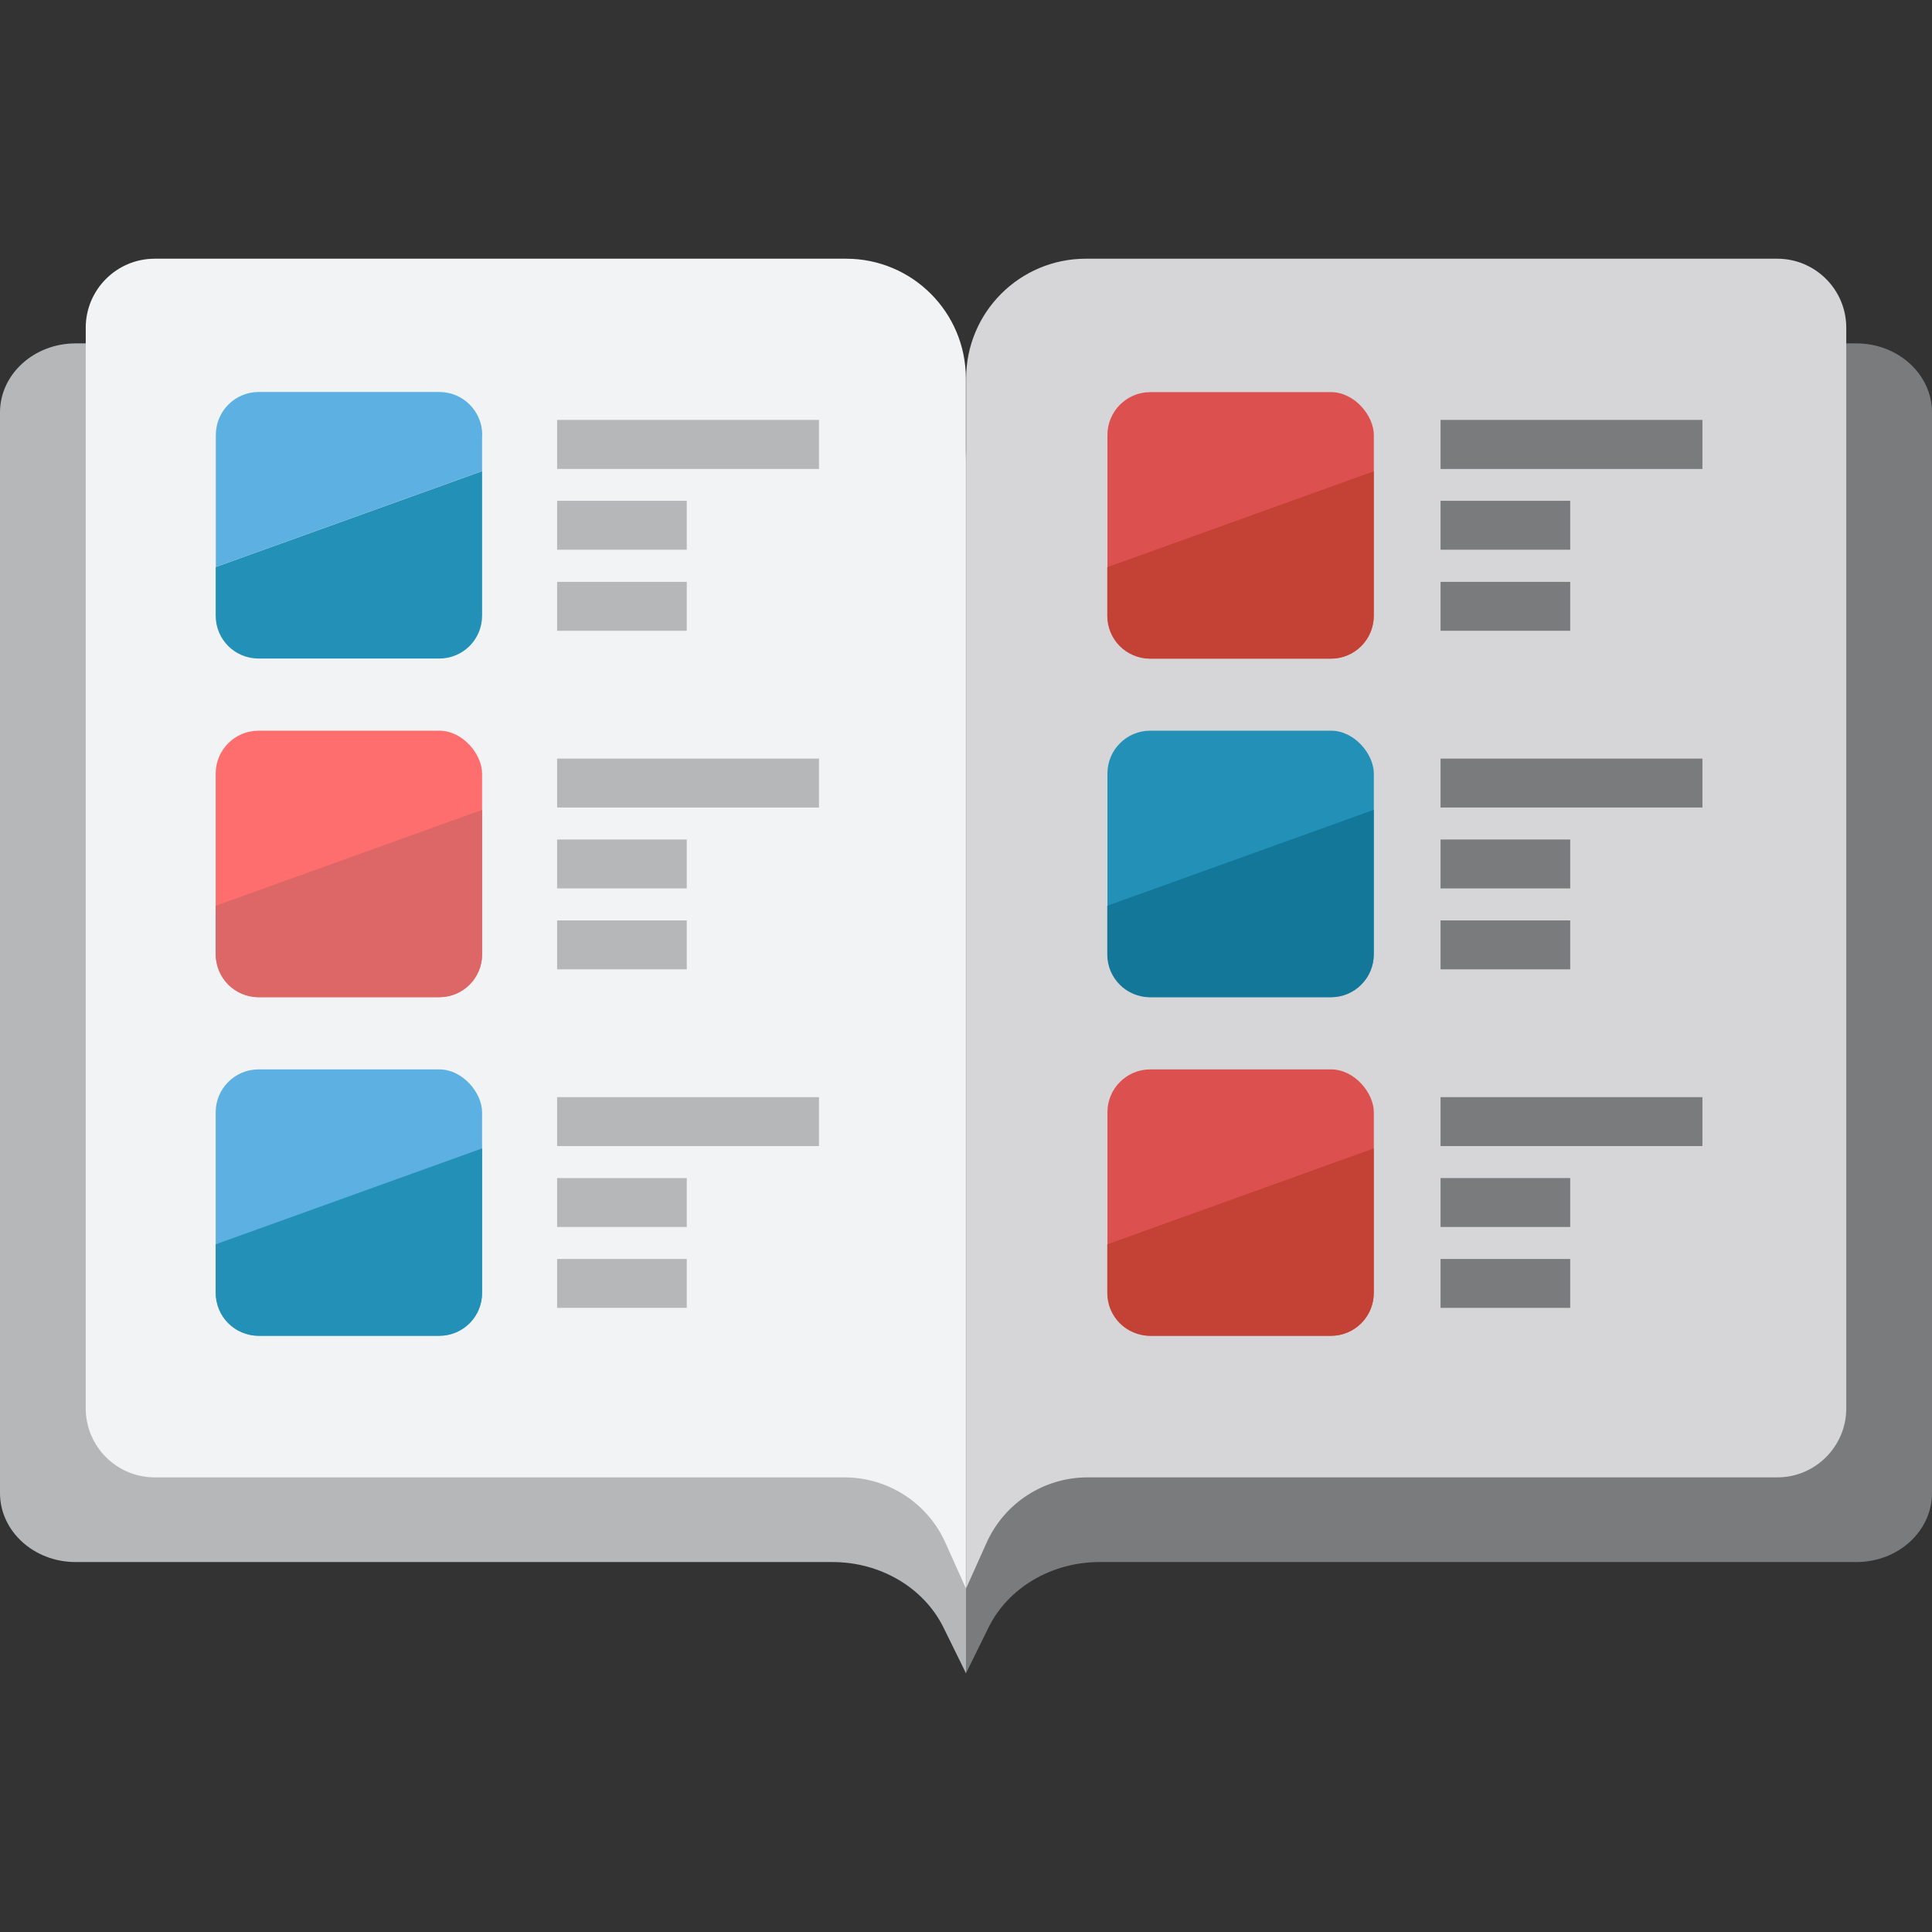 <?xml version="1.0" encoding="UTF-8"?>
<svg id="Layer_1" data-name="Layer 1" xmlns="http://www.w3.org/2000/svg" viewBox="0 0 128 128"><rect x="0" y="0" width="128" height="128" fill="#333333" stroke="none"/>
  <defs>
    <style>
      .cls-1 {
        fill: #dd5050;
      }

      .cls-1, .cls-2, .cls-3, .cls-4, .cls-5, .cls-6, .cls-7, .cls-8, .cls-9, .cls-10, .cls-11 {
        stroke-width: 0px;
      }

      .cls-2 {
        fill: #f2f3f4;
      }

      .cls-3 {
        fill: #797b7d;
      }

      .cls-4 {
        fill: #d66;
      }

      .cls-5 {
        fill: #c34135;
      }

      .cls-6 {
        fill: #2290b7;
      }

      .cls-7 {
        fill: #b5b7b9;
      }

      .cls-8 {
        fill: #ff6e6e;
      }

      .cls-9 {
        fill: #5db1e2;
      }

      .cls-10 {
        fill: #d6d5d7;
      }

      .cls-11 {
        fill: #127799;
      }
    </style>
  </defs>
  <path class="cls-7" d="M64,110.86l-1.49-3.03c-1.3-2.64-4.18-4.34-7.35-4.34H5.01c-2.77,0-5.01-2.05-5.01-4.57V27.32c0-2.52,2.25-4.57,5.01-4.57h50.28c4.81,0,8.71,3.55,8.71,7.93v80.17Z"/>
  <path class="cls-3" d="M64,110.86l1.49-3.03c1.3-2.64,4.18-4.34,7.35-4.34h50.15c2.77,0,5.01-2.05,5.01-4.57V27.32c0-2.52-2.25-4.57-5.01-4.57h-50.28c-4.81,0-8.71,3.55-8.71,7.93v80.17Z"/>
  <path class="cls-2" d="M64,105.25l-1.36-3.03c-1.18-2.64-3.8-4.34-6.7-4.34H10.25c-2.52,0-4.57-2.05-4.57-4.57V21.71c0-2.52,2.05-4.57,4.57-4.57h45.81c4.38,0,7.93,3.55,7.93,7.93v80.17Z"/>
  <path class="cls-9" d="M31.94,28.81v2.4l-17.64,6.35v-8.75c0-1.56,1.26-2.84,2.84-2.84h11.97c1.57,0,2.84,1.28,2.84,2.84Z"/>
  <rect class="cls-8" x="14.29" y="48.41" width="17.65" height="17.65" rx="2.84" ry="2.84"/>
  <rect class="cls-9" x="14.29" y="70.85" width="17.65" height="17.65" rx="2.84" ry="2.84"/>
  <g>
    <polygon class="cls-7" points="36.91 31.07 36.91 31.07 54.26 31.07 54.26 31.07 54.26 27.82 54.26 27.82 36.91 27.82 36.91 27.82 36.91 31.07"/>
    <rect class="cls-7" x="36.91" y="33.18" width="8.59" height="3.24"/>
    <rect class="cls-7" x="36.91" y="38.55" width="8.59" height="3.24"/>
  </g>
  <path class="cls-10" d="M64,105.25l1.36-3.03c1.18-2.64,3.8-4.34,6.7-4.34h45.69c2.52,0,4.57-2.05,4.57-4.57V21.71c0-2.52-2.05-4.57-4.57-4.57h-45.81c-4.38,0-7.93,3.55-7.93,7.93v80.17Z"/>
  <rect class="cls-1" x="73.37" y="25.98" width="17.65" height="17.65" rx="2.84" ry="2.84"/>
  <rect class="cls-6" x="73.37" y="48.41" width="17.65" height="17.65" rx="2.84" ry="2.84"/>
  <rect class="cls-1" x="73.37" y="70.85" width="17.65" height="17.65" rx="2.84" ry="2.84"/>
  <g>
    <polygon class="cls-7" points="36.91 53.5 36.91 53.5 54.26 53.5 54.26 53.5 54.26 50.26 54.26 50.26 36.91 50.26 36.91 50.26 36.91 53.5"/>
    <rect class="cls-7" x="36.91" y="55.62" width="8.59" height="3.24"/>
    <rect class="cls-7" x="36.91" y="60.98" width="8.59" height="3.24"/>
  </g>
  <g>
    <polygon class="cls-7" points="36.91 75.93 36.91 75.93 54.26 75.93 54.26 75.93 54.26 72.69 54.26 72.69 36.91 72.69 36.91 72.69 36.91 75.93"/>
    <rect class="cls-7" x="36.91" y="78.05" width="8.59" height="3.24"/>
    <rect class="cls-7" x="36.91" y="83.41" width="8.59" height="3.24"/>
  </g>
  <g>
    <polygon class="cls-3" points="95.44 31.07 95.44 31.07 112.79 31.07 112.79 31.07 112.79 27.82 112.79 27.82 95.44 27.82 95.44 27.82 95.44 31.07"/>
    <rect class="cls-3" x="95.44" y="33.18" width="8.59" height="3.24"/>
    <rect class="cls-3" x="95.44" y="38.55" width="8.59" height="3.24"/>
  </g>
  <g>
    <polygon class="cls-3" points="95.44 53.5 95.44 53.5 112.79 53.5 112.79 53.5 112.79 50.26 112.79 50.26 95.44 50.26 95.44 50.26 95.44 53.5"/>
    <rect class="cls-3" x="95.44" y="55.62" width="8.59" height="3.24"/>
    <rect class="cls-3" x="95.44" y="60.98" width="8.59" height="3.24"/>
  </g>
  <g>
    <polygon class="cls-3" points="95.44 75.93 95.44 75.93 112.79 75.93 112.79 75.93 112.79 72.69 112.79 72.69 95.44 72.69 95.44 72.69 95.44 75.93"/>
    <rect class="cls-3" x="95.44" y="78.05" width="8.59" height="3.24"/>
    <rect class="cls-3" x="95.44" y="83.41" width="8.59" height="3.24"/>
  </g>
  <path class="cls-6" d="M31.94,31.21v9.58c0,1.57-1.26,2.84-2.84,2.84h-11.97c-1.57,0-2.84-1.26-2.84-2.84v-3.22l17.64-6.35Z"/>
  <path class="cls-5" d="M91.01,76.08v9.58c0,1.57-1.26,2.84-2.84,2.84h-11.97c-1.57,0-2.84-1.26-2.84-2.84v-3.22l17.64-6.35Z"/>
  <path class="cls-11" d="M91.01,53.65v9.58c0,1.57-1.26,2.84-2.84,2.84h-11.97c-1.57,0-2.84-1.26-2.84-2.84v-3.22l17.64-6.35Z"/>
  <path class="cls-5" d="M91.01,31.22v9.58c0,1.57-1.26,2.84-2.84,2.84h-11.97c-1.57,0-2.84-1.26-2.84-2.84v-3.22l17.64-6.35Z"/>
  <path class="cls-6" d="M31.94,76.08v9.58c0,1.57-1.26,2.84-2.84,2.84h-11.97c-1.57,0-2.84-1.26-2.84-2.84v-3.22l17.64-6.35Z"/>
  <path class="cls-4" d="M31.94,53.65v9.58c0,1.57-1.26,2.84-2.84,2.84h-11.97c-1.57,0-2.84-1.26-2.84-2.84v-3.22l17.64-6.35Z"/>
</svg>